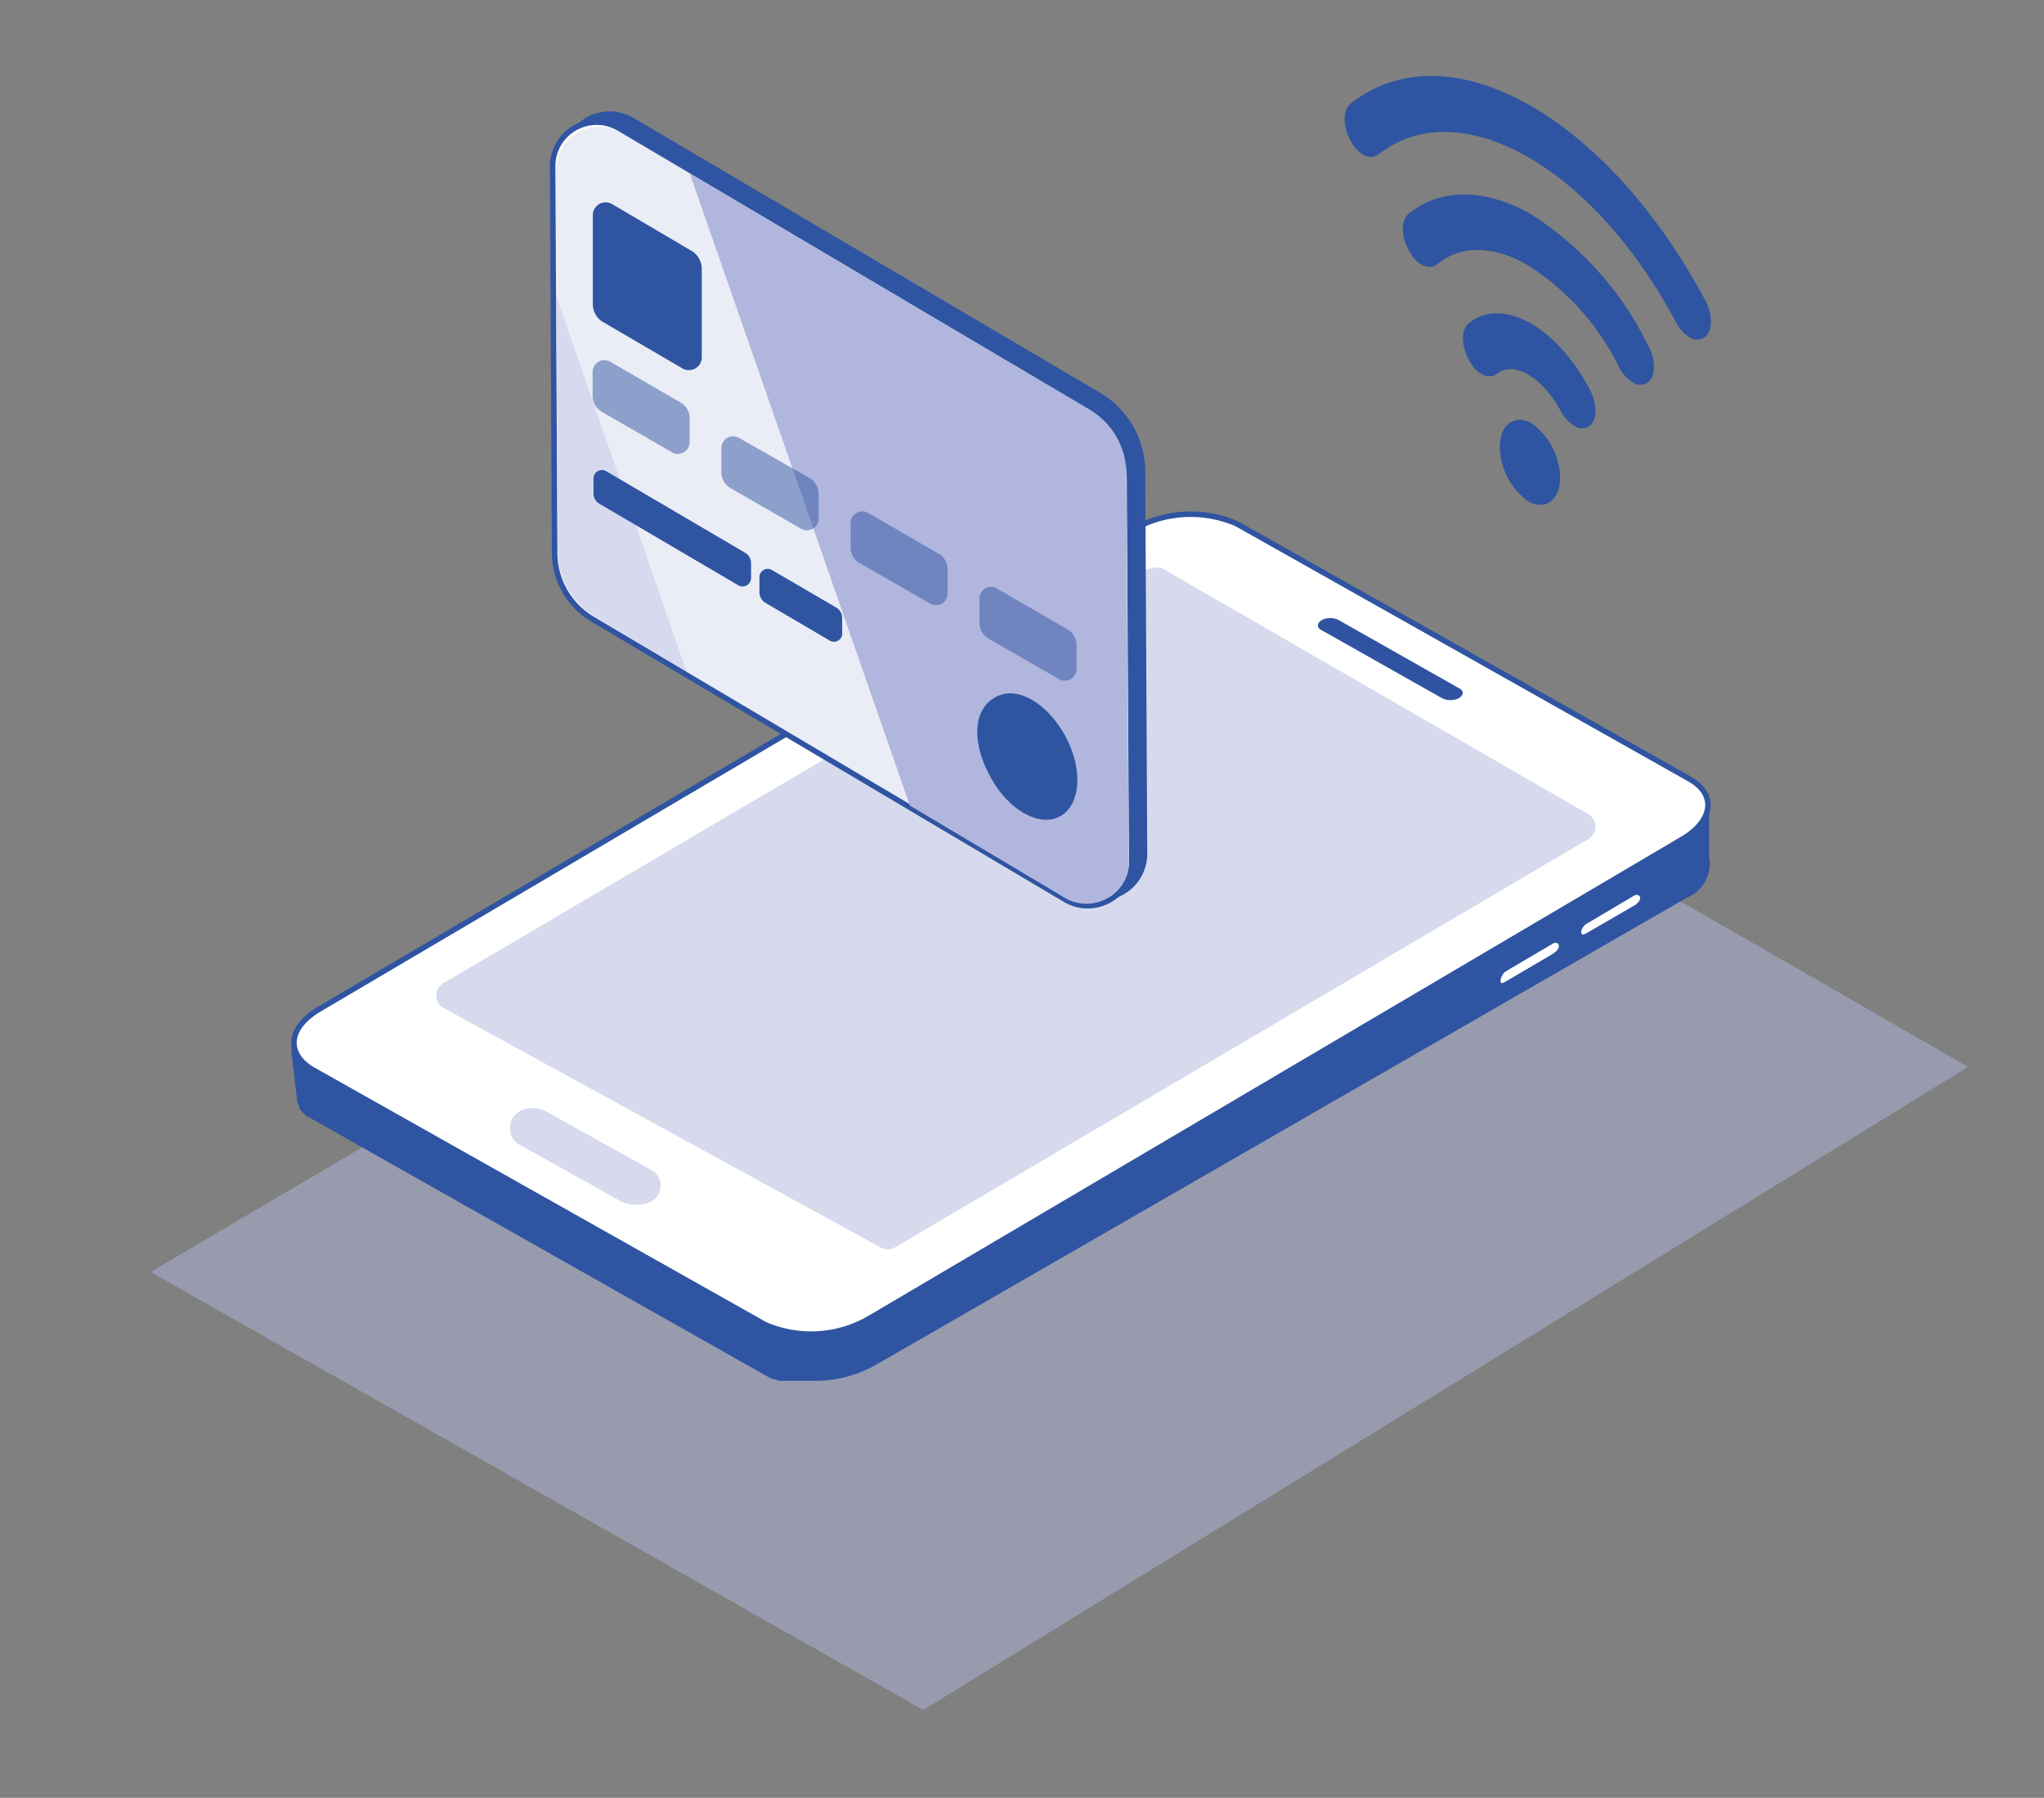 <?xml version="1.0" encoding="UTF-8"?> <svg xmlns="http://www.w3.org/2000/svg" id="Слой_2" data-name="Слой 2" viewBox="0 0 92.87 81.68"><rect x="0" y="0" width="92.87" height="81.68" fill="#808080" stroke="none"/><defs><style>.cls-1,.cls-7{fill:#b0b6dd;}.cls-1,.cls-6{opacity:0.5;}.cls-2{fill:#2f54a1;}.cls-2,.cls-3,.cls-8{stroke:#2f54a1;stroke-linecap:round;stroke-linejoin:round;stroke-width:0.25px;}.cls-3,.cls-4{fill:#fff;}.cls-5{fill:#2f53a1;}.cls-8{fill:#2f54a0;}</style></defs><polygon class="cls-1" points="41.95 77.69 89.42 48.47 55.67 29.05 6.84 57.79 41.95 77.69"></polygon><path class="cls-2" d="M76.83,15.22a1.56,1.56,0,0,1-.56-.62C72.44,7.41,66.3,4,62.56,6.91c-.3.24-.8,0-1.11-.62s-.31-1.25,0-1.49c4.34-3.42,11.48.58,15.93,8.93.31.59.31,1.25,0,1.49A.48.48,0,0,1,76.83,15.22Z"></path><path class="cls-2" d="M74.24,17.26a1.63,1.63,0,0,1-.56-.62,11.54,11.54,0,0,0-4.25-4.73c-1.6-.9-3.1-.91-4.21,0-.31.24-.8,0-1.12-.63s-.31-1.25,0-1.49c1.41-1.11,3.3-1.1,5.32,0a14.65,14.65,0,0,1,5.37,6c.31.58.32,1.25,0,1.49A.48.48,0,0,1,74.24,17.26Z"></path><path class="cls-2" d="M71.58,19.23a1.56,1.56,0,0,1-.56-.62c-.86-1.61-2.24-2.39-3.08-1.73-.3.24-.8,0-1.11-.62s-.32-1.25,0-1.49c1.44-1.14,3.82.19,5.3,3,.31.59.32,1.25,0,1.49A.48.48,0,0,1,71.58,19.23Z"></path><path class="cls-2" d="M70.76,21.69c0,.92-.55,1.35-1.23,1a3,3,0,0,1-1.26-2.37c0-.92.54-1.35,1.23-1A3,3,0,0,1,70.76,21.69Z"></path><path class="cls-2" d="M13.37,47.64l0,.2.24,2s0,.07,0,.1a.06.06,0,0,0,0,0,.84.84,0,0,0,.05.17s0,0,0,0a.34.34,0,0,0,.06.12l0,.06a.61.61,0,0,0,.07.1l.05.06.09.09,0,0,.12.1.06,0a1.37,1.37,0,0,0,.2.13l20.6,11.65.24.12.08,0,.18.07.1,0,.17,0,.12,0,.17,0,.13,0,.17,0h.91a5.52,5.52,0,0,0,2.52-.69L76.61,40.66a1.54,1.54,0,0,0,.92-1.72l0-2"></path><path class="cls-3" d="M76.78,35.4,56.2,23.8a5.27,5.27,0,0,0-4.76.28L14.52,45.84c-1.41.83-1.56,2-.33,2.75L34.76,60.18a5.27,5.27,0,0,0,4.76-.29L76.43,38.13C77.84,37.3,78,36.1,76.78,35.4Z"></path><path class="cls-1" d="M72.18,37,52.82,25.83a1,1,0,0,0-.8.1L20.16,44.66a.65.65,0,0,0,0,1.14L40,56.67a.67.67,0,0,0,.67,0L72.17,38.12A.65.65,0,0,0,72.18,37Z"></path><path class="cls-1" d="M24.84,50.51l4.65,2.59a.82.82,0,0,1,0,1.53h0a1.65,1.65,0,0,1-1.37-.1l-4.38-2.45a.88.88,0,0,1,0-1.65h0A1.29,1.29,0,0,1,24.84,50.51Z"></path><path class="cls-4" d="M68.45,44.11l2.11-1.24c.15-.09.27,0,.27.11l0,0c0,.15-.16.28-.3.37l-2.11,1.24c-.15.09-.24.1-.24,0h0A.56.56,0,0,1,68.45,44.11Z"></path><path class="cls-4" d="M72.14,41.94l2.11-1.25c.15-.08.27,0,.27.11h0c0,.14-.15.28-.3.36L72.08,42.4c-.15.08-.23.09-.24-.06h0A.53.53,0,0,1,72.14,41.94Z"></path><path class="cls-5" d="M66.33,31.29l-5.51-3.12a.85.85,0,0,0-.76,0h0c-.22.13-.24.33-.05.44l5.51,3.11a.85.85,0,0,0,.76,0h0C66.5,31.59,66.52,31.4,66.33,31.29Z"></path><path class="cls-2" d="M25.7,7.28l.1,17.46a3.48,3.48,0,0,0,1.68,3L49,40.52a2,2,0,0,0,3-1.82l-.09-17.21A4.05,4.05,0,0,0,50,18L28.71,5.46A2,2,0,0,0,25.7,7.28Z"></path><path class="cls-3" d="M25.11,7.64l.09,17.47a3.51,3.51,0,0,0,1.69,3L48.42,40.88a2,2,0,0,0,3-1.82l-.1-17.2a4,4,0,0,0-1.95-3.46L28.11,5.82A2,2,0,0,0,25.11,7.64Z"></path><g class="cls-6"><path class="cls-1" d="M25.25,7.82a2,2,0,0,1,3-1.8l3.08,1.82L41.36,36.56l-10.15-6L25.28,13.46Z"></path><path class="cls-7" d="M31.21,30.54,27,28a3.43,3.43,0,0,1-1.66-2.95l-.07-11.63Z"></path></g><path class="cls-7" d="M49.51,18.61a3.42,3.42,0,0,1,1.67,3l.1,17.32a1.93,1.93,0,0,1-3,1.8l-6.94-4.13-10-28.72Z"></path><g class="cls-6"><path class="cls-2" d="M48.79,30.38V29.31a.69.69,0,0,0-.34-.6l-3.21-1.86a.4.4,0,0,0-.61.36V28.3a.69.69,0,0,0,.34.6l3.21,1.85A.41.41,0,0,0,48.79,30.38Z"></path><path class="cls-2" d="M42.93,27V25.87a.69.69,0,0,0-.34-.6l-3.21-1.86a.41.41,0,0,0-.61.37v1.08a.72.72,0,0,0,.34.61l3.21,1.84A.4.4,0,0,0,42.93,27Z"></path><path class="cls-2" d="M37.07,23.51V22.44a.72.72,0,0,0-.34-.61L33.51,20a.41.41,0,0,0-.61.37v1.08a.71.71,0,0,0,.34.61l3.21,1.85A.41.41,0,0,0,37.07,23.51Z"></path><path class="cls-2" d="M31.21,20.08V19a.69.69,0,0,0-.34-.6l-3.21-1.86a.41.41,0,0,0-.61.36V18a.72.72,0,0,0,.35.6l3.21,1.85A.41.41,0,0,0,31.21,20.08Z"></path></g><path class="cls-8" d="M45.15,35.31c.8,1.43,2.15,2.16,3,1.64s.91-2.09.11-3.51c-.71-1.26-2-2.22-3-1.64S44.34,33.89,45.15,35.31Z"></path><path class="cls-8" d="M38.14,28.75v-.67a.42.42,0,0,0-.21-.37L35,26a.25.25,0,0,0-.37.23v.67a.44.44,0,0,0,.21.38L37.77,29A.25.25,0,0,0,38.14,28.75Z"></path><path class="cls-8" d="M34,26.26v-.67a.42.42,0,0,0-.21-.37l-6.32-3.71a.26.26,0,0,0-.38.23v.67a.42.42,0,0,0,.21.37l6.32,3.71A.26.26,0,0,0,34,26.26Z"></path><path class="cls-2" d="M27.06,13.8l0-4a.46.46,0,0,1,.69-.42l3.63,2.14a.83.83,0,0,1,.38.69l0,4a.46.46,0,0,1-.69.42l-3.63-2.12A.82.82,0,0,1,27.06,13.8Z"></path></svg> 